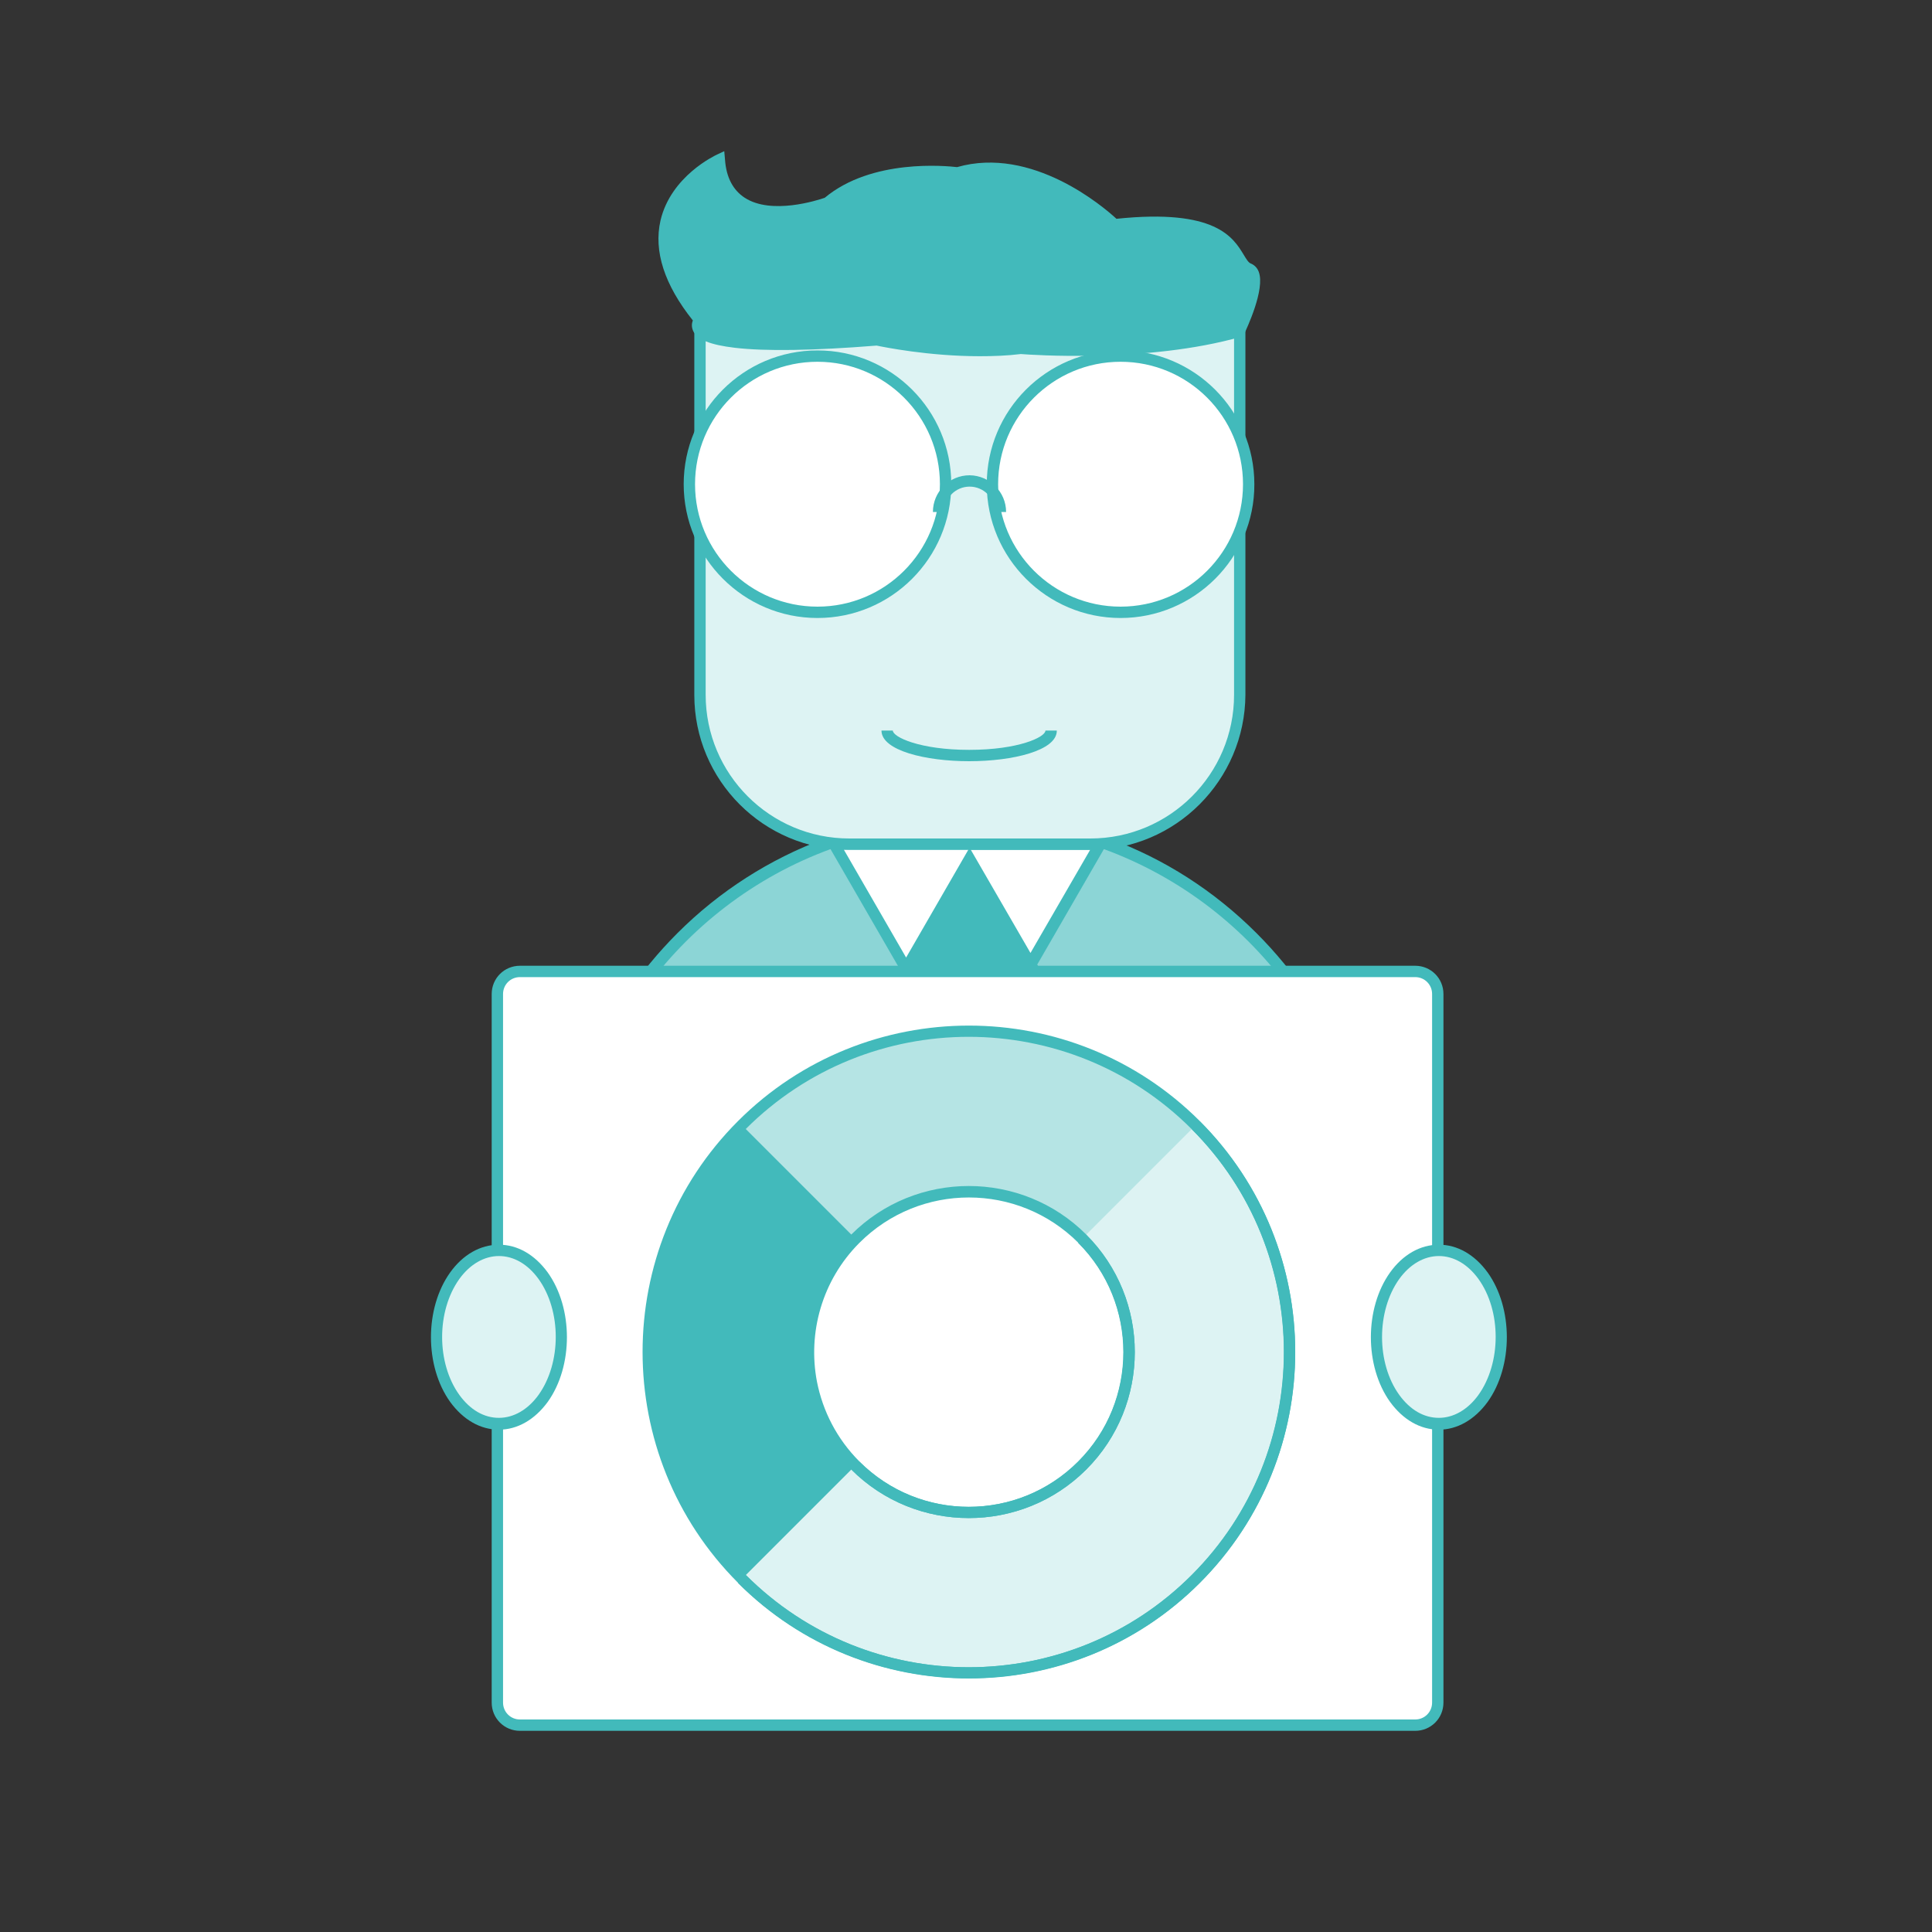 <?xml version="1.0" encoding="UTF-8"?> <!-- Generator: Adobe Illustrator 28.1.0, SVG Export Plug-In . SVG Version: 6.00 Build 0) --> <svg xmlns="http://www.w3.org/2000/svg" xmlns:xlink="http://www.w3.org/1999/xlink" version="1.1" id="圖層_1" x="0px" y="0px" viewBox="0 0 800 800" style="enable-background:new 0 0 800 800;" xml:space="preserve"><rect x="0" y="0" width="800" height="800" fill="#333333" stroke="none"/> <style type="text/css"> .st0{fill:#8CD5D6;} .st1{fill:#FFFFFF;} .st2{fill:#42BABB;} .st3{fill:#DDF3F3;} .st4{fill:#B5E4E4;} </style> <path class="st0" d="M233.2,506.3c0,92.3,74.9,167.2,167.2,167.2s167.2-74.9,167.2-167.2s-74.9-167.2-167.2-167.2 S233.2,414,233.2,506.3z"></path> <path class="st1" d="M400.4,444.8l-55-95.3h110L400.4,444.8z"></path> <path class="st2" d="M400.4,341.5c14.8,0,29.3,2,43,5.7h-86C371.1,343.4,385.5,341.5,400.4,341.5z M418,409.7l-17.6,30.4l-17.6-30.4 H418z M375.2,396.5l-25.8-44.7H401L375.2,396.5z M402,351.9h49.4l-24.7,42.7L402,351.9L402,351.9z M400.4,671.2 c-90.9,0-164.8-74-164.8-164.8c0-71,45.2-131.7,108.3-154.8l28.7,49.7l-4.9,8.5h9.8l23,39.8l23-39.8h12l-6-10.4l27.6-47.8 c63.1,23.1,108.3,83.8,108.3,154.8C565.2,597.3,491.3,671.2,400.4,671.2L400.4,671.2z M520.3,386.4c-17.6-17.6-38.3-30.8-60.9-39.1 l0.1-0.2h-0.4c-18.5-6.8-38.4-10.4-58.7-10.4s-40.2,3.6-58.7,10.4h-0.4l0.1,0.2c-22.6,8.4-43.4,21.6-60.9,39.1 c-32,32-49.7,74.6-49.7,119.9s17.7,87.9,49.7,119.9s74.6,49.7,119.9,49.7s87.9-17.7,119.9-49.7s49.7-74.6,49.7-119.9 S552.3,418.4,520.3,386.4z"></path> <path class="st3" d="M289.8,136.4v151.3c0,34,27.8,61.8,61.8,61.8h99.8c34,0,61.8-27.8,61.8-61.8V136.4H289.8L289.8,136.4z"></path> <path class="st2" d="M451.4,351.9h-99.8c-35.4,0-64.1-28.8-64.1-64.1V136.4h4.7v151.3c0,32.8,26.6,59.5,59.5,59.5h99.8 c32.8,0,59.5-26.6,59.5-59.5V136.4h4.7v151.3C515.5,323,486.8,351.9,451.4,351.9z"></path> <path class="st1" d="M285.5,200.5c0,29.3,23.7,53,53,53c29.3,0,53-23.7,53-53c0-29.3-23.7-53.1-53-53.1 C309.2,147.5,285.5,171.2,285.5,200.5C285.5,200.5,285.5,200.5,285.5,200.5L285.5,200.5z"></path> <path class="st2" d="M338.5,255.9c-30.5,0-55.4-24.8-55.4-55.4s24.8-55.4,55.4-55.4s55.4,24.8,55.4,55.4S369.1,255.9,338.5,255.9z M338.5,149.8c-28,0-50.7,22.7-50.7,50.7c0,28,22.7,50.7,50.7,50.7c28,0,50.7-22.7,50.7-50.7S366.5,149.8,338.5,149.8L338.5,149.8z"></path> <path class="st1" d="M410.9,200.5c0,29.3,23.7,53.1,53,53.1c29.3,0,53.1-23.7,53.1-53c0,0,0,0,0,0c0-29.3-23.7-53.1-53-53.1 C434.7,147.5,411,171.2,410.9,200.5C410.9,200.5,410.9,200.5,410.9,200.5z"></path> <path class="st2" d="M464,255.9c-30.5,0-55.4-24.8-55.4-55.4s24.8-55.4,55.4-55.4c30.5,0,55.4,24.8,55.4,55.4 C519.5,231.1,494.5,255.9,464,255.9z M464,149.8c-28,0-50.7,22.7-50.7,50.7c0,28,22.7,50.7,50.7,50.7c28,0,50.7-22.7,50.7-50.7 S492,149.8,464,149.8L464,149.8z"></path> <path class="st2" d="M416.6,212H412c0-5.8-4.7-10.5-10.5-10.5S391,206.2,391,212h-4.7c0-8.4,6.8-15.2,15.2-15.2 C409.8,196.9,416.6,203.7,416.6,212z M401.3,315.2c-18,0-36.3-4.4-36.3-12.7h4.7c0,2.7,11.2,8,31.6,8c20.5,0,31.6-5.3,31.6-8h4.7 C437.7,310.8,419.4,315.2,401.3,315.2z M521.2,112.5c-0.6-1.6-1.8-2.8-3.3-3.4c-1-0.4-1.8-1.8-2.9-3.6c-4.4-7.2-11.6-19.2-52.7-14.9 c-5.3-4.9-34.9-30.3-66-21.4c-4.5-0.5-35.3-3.6-54.8,12.7c-2.9,1-22,7.2-33.1,0c-4.8-3.1-7.7-8.4-8.2-15.9l-0.3-3.4l-3,1.4 c-0.8,0.4-19.1,8.9-23.4,27.3c-2.9,12.7,1.6,26.6,13.4,41.4c-0.5,1.2-0.6,2.7,0.1,4.3c1.6,3.6,7.1,5.8,17.2,7 c12.7,1.5,32.5,1.2,58.8-0.9c2.9,0.6,21.5,4.4,42.7,4.4c5.5,0,11.3-0.2,17-0.9c3.8,0.3,52.6,3.8,91-7.1l1-0.3l0.5-0.9 C516.2,136.1,524,119.7,521.2,112.5L521.2,112.5z"></path> <path class="st1" d="M586,714.4H215.3c-5.2,0-9.4-4.2-9.4-9.4V411.6c0-5.2,4.2-9.4,9.4-9.4H586c5.2,0,9.4,4.2,9.4,9.4v293.4 C595.4,710.2,591.2,714.4,586,714.4z"></path> <path class="st2" d="M586,716.7H215.3c-6.5,0-11.7-5.2-11.7-11.7V411.6c0-6.5,5.2-11.7,11.7-11.7H586c6.5,0,11.7,5.2,11.7,11.7 v293.4C597.7,711.5,592.5,716.7,586,716.7z M215.3,404.6c-3.9,0-7,3.1-7,7v293.4c0,3.9,3.1,7,7,7H586c3.9,0,7-3.1,7-7V411.6 c0-3.9-3.1-7-7-7H215.3z"></path> <path class="st3" d="M224.8,579.1c-10.1,14.1-26.5,14.1-36.6,0c-10.1-14.1-10.1-36.8,0-50.8c10.1-14.1,26.5-14.1,36.6,0 C234.9,542.3,234.9,565,224.8,579.1z"></path> <path class="st2" d="M206.6,592c-7.7,0-14.8-4.1-20.2-11.5c-10.6-14.8-10.6-38.8,0-53.6c5.3-7.4,12.5-11.5,20.2-11.5 c7.7,0,14.8,4.1,20.2,11.5c10.6,14.8,10.6,38.8,0,53.6C221.4,587.9,214.2,592,206.6,592z M206.6,520.1c-6.1,0-12,3.4-16.4,9.5 c-9.5,13.3-9.5,34.8,0,48c4.5,6.2,10.2,9.5,16.4,9.5c6.1,0,12-3.4,16.4-9.5c9.5-13.3,9.5-34.8,0-48 C218.5,523.4,212.7,520.1,206.6,520.1z"></path> <path class="st3" d="M614.1,579.1c-10.1,14.1-26.5,14.1-36.6,0s-10.1-36.8,0-50.8c10.1-14.1,26.5-14.1,36.6,0 C624.1,542.3,624.1,565,614.1,579.1z"></path> <path class="st2" d="M595.8,592c-7.7,0-14.8-4.1-20.2-11.5c-10.6-14.8-10.6-38.8,0-53.6c5.3-7.4,12.5-11.5,20.2-11.5 s14.8,4.1,20.2,11.5c10.6,14.8,10.6,38.8,0,53.6C610.6,587.9,603.4,592,595.8,592z M595.8,520.1c-6.1,0-12,3.4-16.4,9.5 c-9.5,13.3-9.5,34.8,0,48c4.5,6.2,10.2,9.5,16.4,9.5c6.1,0,12-3.4,16.4-9.5c9.5-13.3,9.5-34.8,0-48 C607.7,523.4,601.9,520.1,595.8,520.1z"></path> <path class="st4" d="M307.2,465.9c-51.9,51.9-51.9,136,0,187.9c51.9,51.9,136,51.9,187.9,0c51.9-51.9,51.9-136,0-187.9 S359.1,414.1,307.2,465.9z M448.1,606.9c-25.9,25.9-68,25.9-94,0c-25.9-25.9-25.9-68,0-94c25.9-25.9,68-25.9,94,0 C474.1,538.8,474.1,580.9,448.1,606.9z"></path> <path class="st3" d="M495.1,465.9l-47,47c25.9,25.9,25.9,68,0,94s-68,25.9-94,0l-47,47c51.9,51.9,136,51.9,187.9,0 C547,602,547,517.8,495.1,465.9L495.1,465.9z"></path> <path class="st2" d="M496.8,655.5c-52.7,52.7-138.5,52.7-191.2,0l3.3-3.3c50.9,50.9,133.7,50.9,184.6,0s50.9-133.7,0-184.6l3.3-3.3 C549.5,517,549.5,602.7,496.8,655.5z M449.8,608.5c-26.8,26.8-70.5,26.8-97.3,0l3.3-3.3c25,25,65.6,25,90.6,0s25-65.6,0-90.6 l3.3-3.3C476.6,538,476.6,581.7,449.8,608.5z"></path> <path class="st2" d="M496.8,464.2c-52.7-52.7-138.5-52.7-191.2,0s-52.7,138.5,0,191.2s138.5,52.7,191.2,0S549.5,517,496.8,464.2z M493.4,652.2c-50.9,50.9-133.7,50.9-184.6,0l43.7-43.7c26.8,26.8,70.5,26.8,97.3,0s26.8-70.5,0-97.3c-26.8-26.8-70.5-26.8-97.3,0 l-43.7-43.7c50.9-50.9,133.7-50.9,184.6,0S544.4,601.2,493.4,652.2L493.4,652.2z M355.9,605.2c-9.4-9.4-15.2-20.9-17.6-33 c-3.9-20.2,2-42,17.6-57.6c25-25,65.6-25,90.6,0c25,25,25,65.6,0,90.6S380.9,630.2,355.9,605.2L355.9,605.2z"></path> </svg> 